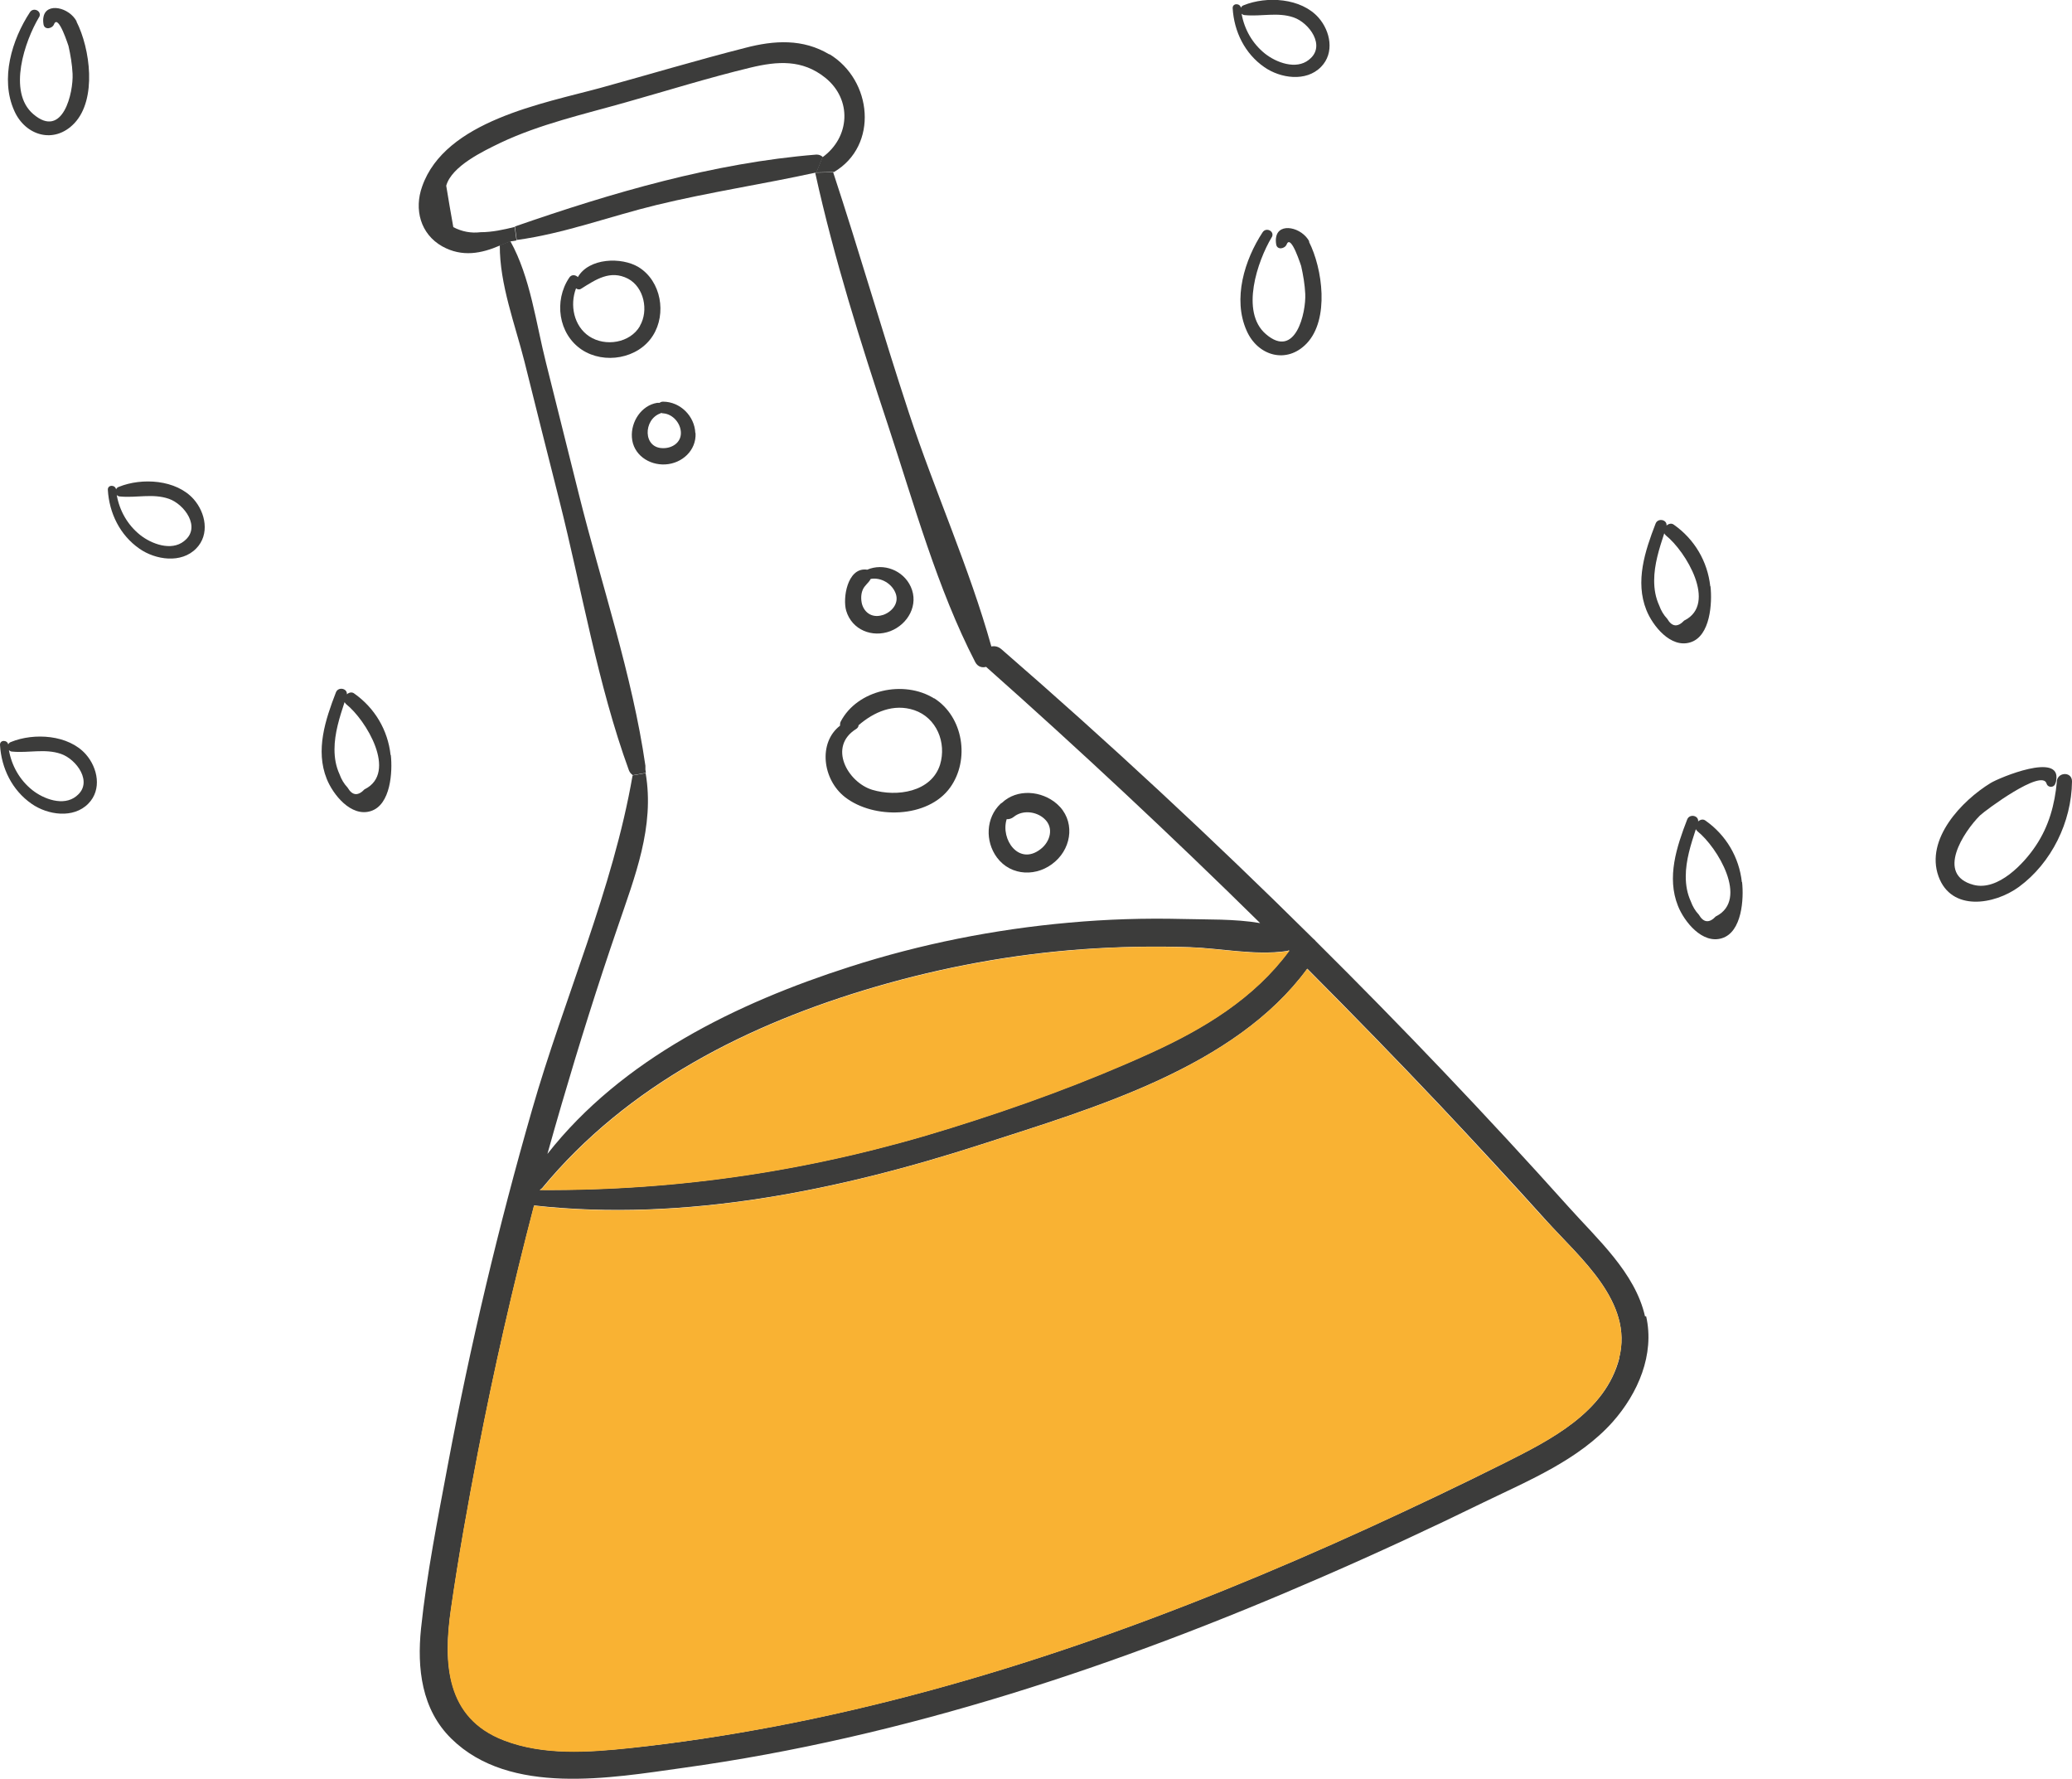 <?xml version="1.0" encoding="UTF-8"?>
<svg id="Capa_2" data-name="Capa 2" xmlns="http://www.w3.org/2000/svg" viewBox="0 0 90.5 77.67">
  <defs>
    <style>
      .cls-1 {
        fill: #3c3c3b;
      }

      .cls-2 {
        fill: #f9b233;
      }
    </style>
  </defs>
  <g id="Capa_1-2" data-name="Capa 1">
    <g>
      <path class="cls-1" d="M3.34.94c.6,1.18.9,3.39-.09,4.44-.88.93-2.15.55-2.63-.55C0,3.44.52,1.73,1.31.53c.15-.22.49-.06.42.17,0,.02-.02.04-.03.06-.61,1.02-1.38,3.25-.25,4.22,1.3,1.12,1.76-.95,1.72-1.76-.02-.41-.09-.82-.18-1.22.01.05-.44-1.42-.63-.94-.08.2-.42.26-.46,0-.02-.13-.02-.23,0-.32.12-.65,1.13-.42,1.45.2Z"/>
      <path class="cls-1" d="M57.17,10.55c.6,1.18.9,3.39-.09,4.44-.88.93-2.15.55-2.63-.55-.62-1.39-.09-3.1.7-4.3.15-.22.49-.06.42.17,0,.02-.02.04-.03.06-.61,1.02-1.38,3.25-.25,4.22,1.3,1.12,1.76-.95,1.72-1.76-.02-.41-.09-.82-.18-1.22.01.05-.44-1.42-.63-.94-.08.2-.42.26-.46,0-.02-.13-.02-.23,0-.32.12-.65,1.13-.42,1.45.2Z"/>
      <path class="cls-1" d="M3.75,32.94c.52.59.71,1.54.11,2.15-.65.67-1.78.5-2.48.01C.53,34.51.06,33.55,0,32.53c-.01-.23.32-.23.36-.02.02-.05.06-.09.12-.11,1.01-.41,2.51-.32,3.27.54ZM3.34,34.76c.75-.59,0-1.61-.68-1.84-.7-.24-1.41-.03-2.13-.1-.06,0-.1-.03-.14-.06.12.68.47,1.3,1.02,1.74.49.39,1.36.72,1.92.27Z"/>
      <path class="cls-1" d="M57.59.77c.52.59.71,1.54.11,2.15-.65.67-1.78.5-2.48.01-.85-.59-1.32-1.55-1.38-2.57-.01-.23.32-.23.36-.02.02-.05.06-.09.12-.11,1.01-.41,2.51-.32,3.27.54ZM57.18,2.6c.75-.59,0-1.61-.68-1.84-.7-.24-1.41-.03-2.13-.1-.06,0-.1-.03-.14-.06.12.68.47,1.3,1.02,1.74.49.39,1.36.72,1.92.27Z"/>
      <path class="cls-1" d="M8.46,21.8c.52.59.71,1.54.11,2.15-.65.67-1.78.5-2.48.01-.85-.59-1.32-1.55-1.38-2.57-.01-.23.32-.23.36-.02.02-.05.06-.09.12-.11,1.01-.41,2.51-.32,3.27.54ZM8.05,23.62c.75-.59,0-1.61-.68-1.84-.7-.24-1.41-.03-2.13-.1-.06,0-.1-.03-.14-.06.12.68.47,1.3,1.02,1.74.49.39,1.36.72,1.92.27Z"/>
      <path class="cls-1" d="M76.09,38.52c.08.72,0,2.18-.88,2.45-.86.27-1.65-.73-1.92-1.41-.5-1.25-.06-2.58.4-3.77.1-.27.51-.18.48.08.09-.08.22-.12.33-.03.89.63,1.46,1.59,1.58,2.68ZM74.96,40.01c1.43-.73.05-3.02-.82-3.71-.03-.03-.05-.06-.07-.09-.22.67-.44,1.36-.44,2.06,0,.38.06.74.22,1.09.08.22.19.41.35.58.21.36.46.38.75.07Z"/>
      <path class="cls-1" d="M74.71,25.6c.08.72,0,2.18-.88,2.45-.86.27-1.65-.73-1.92-1.41-.5-1.25-.06-2.58.4-3.77.1-.27.51-.18.48.08.09-.08.22-.12.33-.03.89.63,1.46,1.59,1.58,2.68ZM73.58,27.09c1.43-.73.05-3.02-.82-3.71-.03-.03-.05-.06-.07-.09-.22.67-.44,1.36-.44,2.06,0,.38.06.74.22,1.09.08.22.19.41.35.58.21.36.46.38.75.07Z"/>
      <path class="cls-1" d="M17.07,32.97c.08.72,0,2.18-.88,2.45-.86.27-1.65-.73-1.92-1.41-.5-1.25-.06-2.58.4-3.77.1-.27.51-.18.48.08.09-.08.22-.12.33-.03.89.63,1.46,1.59,1.58,2.68ZM15.94,34.46c1.43-.73.05-3.02-.82-3.71-.03-.03-.05-.06-.07-.09-.22.67-.44,1.36-.44,2.06,0,.38.06.74.22,1.09.08.22.19.41.35.58.21.36.46.38.75.07Z"/>
      <path class="cls-1" d="M89.84,34.08c.08-.38.67-.38.66.05-.02,1.76-.89,3.55-2.32,4.6-1.07.78-2.95,1.09-3.51-.46-.59-1.63,1.02-3.31,2.28-4.08.38-.23,3.08-1.36,2.86-.12,0,.05-.02.1-.04.15-.05.18-.32.19-.38,0-.19-.68-2.68,1.17-2.91,1.39-.71.71-1.95,2.59-.28,3.03,1.07.28,2.21-.94,2.72-1.71.57-.85.83-1.8.92-2.81,0-.02,0-.03,0-.05Z"/>
      <g>
        <path class="cls-1" d="M71.9,57.48c.38,1.67-.36,3.37-1.46,4.61-1.48,1.66-3.67,2.56-5.63,3.51-2.31,1.13-4.64,2.21-7.01,3.24-8.94,3.9-18.28,7.02-27.97,8.36-3.15.44-7.56,1.23-10.11-1.27-1.31-1.28-1.51-3.08-1.33-4.82.25-2.39.73-4.78,1.17-7.14.98-5.22,2.21-10.4,3.68-15.51,1.39-4.85,3.53-9.62,4.39-14.6l.57-.1c.4,2.35-.47,4.51-1.22,6.72-.88,2.56-1.69,5.14-2.45,7.74-.21.72-.42,1.45-.62,2.17,3.25-4.14,8.27-6.59,13.2-8.17,3.11-1,6.33-1.64,9.59-1.93,1.65-.15,3.3-.2,4.95-.16,1.07.03,2.28-.01,3.39.18-3.89-3.83-7.88-7.56-11.97-11.19-.17.05-.36,0-.47-.2-1.66-3.21-2.68-6.92-3.81-10.34-1.2-3.62-2.36-7.29-3.18-11.02,0,0,0-.01,0-.02l.78-.02c1.15,3.49,2.16,7.02,3.31,10.51,1.12,3.4,2.64,6.76,3.6,10.2.15-.03.3,0,.44.12,4.68,4.06,9.22,8.28,13.62,12.64.05.04.09.08.12.12,3.78,3.75,7.46,7.61,11.02,11.58,1.25,1.4,2.92,2.88,3.35,4.79ZM70.72,59.3c.63-2.45-1.71-4.37-3.18-6-1.51-1.68-3.05-3.34-4.6-4.99-1.92-2.03-3.87-4.03-5.84-6.01-3.17,4.32-9.36,6.09-14.2,7.66-6.24,2.02-12.99,3.41-19.57,2.68-.93,3.56-1.75,7.15-2.45,10.77-.44,2.28-.85,4.56-1.18,6.86-.34,2.35-.22,4.74,2.31,5.72,1.73.67,3.69.53,5.5.34,2.13-.22,4.25-.55,6.36-.95,8.97-1.71,17.6-4.87,25.88-8.65,2.01-.92,4-1.86,5.97-2.85,2.01-1.01,4.4-2.21,5.01-4.58ZM56.31,41.52s-.01-.01-.02-.02c-.03.01-.06.03-.09.03-1.38.2-2.85-.12-4.24-.17-1.56-.05-3.12-.02-4.68.09-3.06.22-6.09.78-9.04,1.64-5.54,1.62-10.83,4.27-14.56,8.79-.04.04-.08.07-.12.08,6.14.04,12.1-.87,17.98-2.71,2.95-.92,5.89-1.99,8.71-3.27,2.33-1.06,4.53-2.39,6.06-4.47Z"/>
        <path class="cls-2" d="M67.54,53.31c1.47,1.63,3.81,3.54,3.18,6-.61,2.37-3,3.57-5.01,4.58-1.97.98-3.96,1.93-5.97,2.85-8.28,3.78-16.91,6.94-25.88,8.65-2.11.4-4.23.72-6.36.95-1.81.19-3.77.33-5.5-.34-2.53-.97-2.65-3.36-2.31-5.72.33-2.29.74-4.58,1.18-6.86.7-3.61,1.52-7.21,2.45-10.77,6.59.73,13.33-.66,19.57-2.68,4.84-1.57,11.03-3.34,14.2-7.66,1.97,1.98,3.92,3.98,5.84,6.01,1.55,1.65,3.08,3.31,4.6,4.99Z"/>
        <path class="cls-2" d="M56.3,41.5s0,.01.02.02c-1.53,2.08-3.73,3.41-6.06,4.47-2.81,1.28-5.75,2.35-8.71,3.27-5.88,1.84-11.83,2.75-17.98,2.71.04-.02.08-.04.12-.08,3.72-4.51,9.01-7.17,14.56-8.79,2.95-.86,5.98-1.42,9.04-1.64,1.56-.12,3.12-.14,4.68-.09,1.4.05,2.86.37,4.24.17.04,0,.06-.02.09-.03Z"/>
        <path class="cls-1" d="M46.17,35.11c.78.69.67,1.85-.08,2.51-.76.68-1.93.66-2.55-.18-.52-.71-.48-1.73.16-2.34.02-.02.04-.03.06-.04.66-.63,1.74-.54,2.41.05ZM45.45,37.08c.42-.32.6-.94.16-1.33-.35-.32-.95-.39-1.33-.08-.1.08-.21.11-.31.1-.28.88.53,2.05,1.48,1.31Z"/>
        <path class="cls-1" d="M40.8,30.49c1.28.81,1.57,2.69.7,3.9-.97,1.35-3.34,1.39-4.59.42-.99-.77-1.18-2.38-.22-3.12,0-.06,0-.12.03-.18.73-1.4,2.77-1.83,4.08-1.01ZM41.06,33.39c.29-.96-.15-2.05-1.13-2.38-.9-.3-1.76.08-2.43.66,0,.06-.04.12-.1.16-1.25.77-.38,2.33.7,2.66,1.07.32,2.58.1,2.96-1.1Z"/>
        <path class="cls-1" d="M39.78,25.62c.36.79-.12,1.64-.89,1.94-.79.3-1.68-.05-1.93-.89-.16-.55.05-1.85.85-1.8.02,0,.04,0,.06.01.72-.31,1.58.02,1.91.74ZM38.55,26.86c.38-.12.72-.49.58-.92-.15-.45-.65-.74-1.1-.66-.09.18-.27.28-.35.48-.08.19-.08.42-.03.62.12.41.48.61.89.48Z"/>
        <path class="cls-1" d="M36.22,2.36c1.89,1.14,2.16,4,.21,5.15l-.78.02.27-.66c1.21-.87,1.31-2.53.12-3.48-1-.8-2.08-.72-3.25-.44-1.83.44-3.65,1.01-5.46,1.52-1.83.52-3.75.95-5.48,1.77-.74.36-2.12,1.01-2.36,1.87.1.6.2,1.21.31,1.81.39.2.78.27,1.19.22.5,0,1.01-.11,1.49-.23l.08.59c-.08.02-.17.03-.26.04l-.46.18c-.81.35-1.65.52-2.52.04-.96-.54-1.24-1.62-.88-2.62,1-2.86,5.28-3.62,7.78-4.3,2.11-.58,4.21-1.21,6.33-1.75,1.26-.33,2.52-.41,3.68.29Z"/>
        <path class="cls-1" d="M35.93,6.87l-.27.66c-2.32.51-4.67.86-6.98,1.42-2.02.49-4.04,1.25-6.11,1.53l-.08-.59c4.23-1.47,8.69-2.78,13.17-3.14.12,0,.21.04.28.11Z"/>
        <path class="cls-1" d="M30.38,18.91c.04.76-.59,1.33-1.32,1.37-.72.04-1.41-.43-1.46-1.18-.05-.68.41-1.4,1.11-1.51.04,0,.07,0,.1,0,.04-.03.09-.05.15-.05.75,0,1.38.63,1.41,1.37ZM29.74,18.91c0-.42-.35-.83-.77-.86-.04,0-.07-.01-.09-.02,0,0-.02.01-.03.02-.76.26-.78,1.54.13,1.52.38,0,.76-.24.76-.66Z"/>
        <path class="cls-1" d="M27.9,11.67c.98.61,1.22,2.03.62,2.98-.64,1.02-2.13,1.27-3.11.62-1.03-.69-1.22-2.14-.55-3.14.1-.16.28-.13.38-.03.48-.84,1.91-.89,2.66-.43ZM27.95,14.23c.39-.67.18-1.69-.52-2.06-.78-.4-1.41.04-2.05.44-.08.05-.16.03-.22-.02-.28.73-.1,1.65.58,2.1.7.46,1.78.29,2.21-.45Z"/>
        <path class="cls-1" d="M28.19,33.61s.02.09.02.14l-.57.1c-.07-.05-.13-.11-.17-.21-1.37-3.76-2.06-7.91-3.04-11.79-.51-2.02-1.02-4.03-1.52-6.05-.41-1.63-1.09-3.38-1.08-5.09l.46-.18c.88,1.58,1.12,3.59,1.56,5.32.48,1.92.96,3.84,1.44,5.76.97,3.89,2.33,7.87,2.9,11.83,0,.07,0,.12,0,.18Z"/>
      </g>
    </g>
  </g>
</svg>
